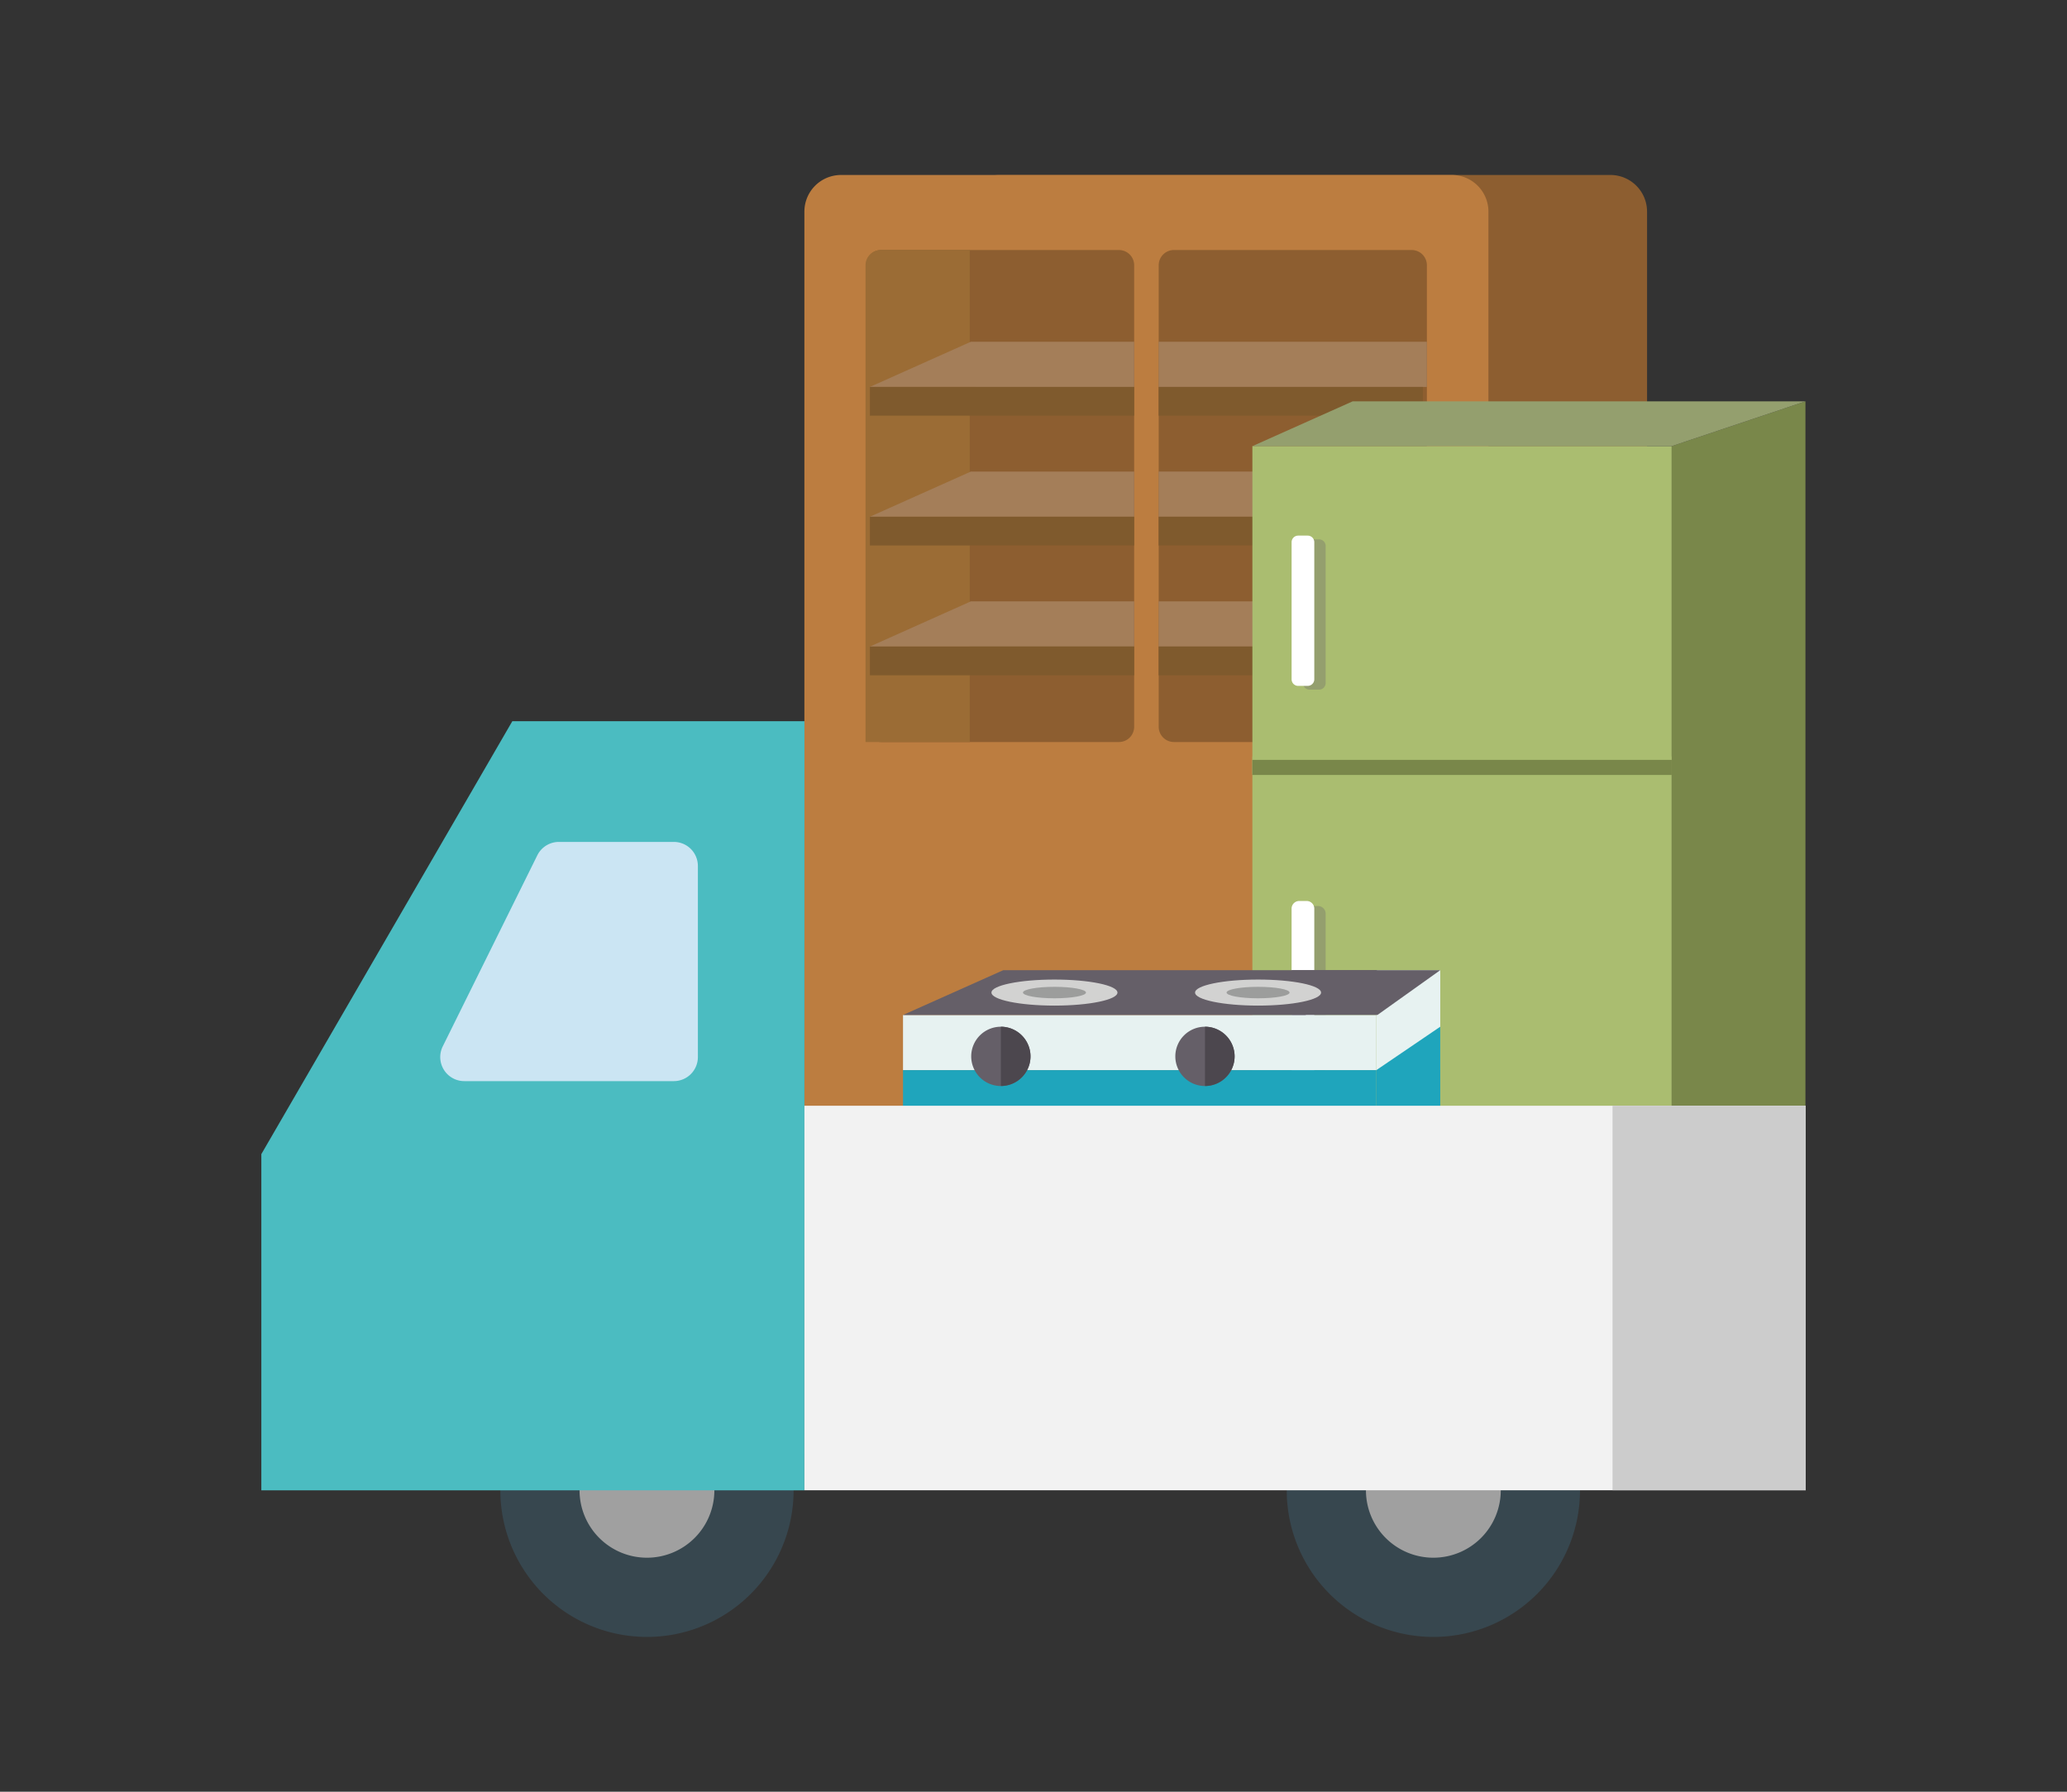 <svg xmlns="http://www.w3.org/2000/svg" xmlns:xlink="http://www.w3.org/1999/xlink" width="150" height="130" viewBox="0 0 150 130">
  <rect x="0" y="0" width="150" height="130" fill="#333333" stroke="none"/>
  <defs>
    <clipPath id="clip-path">
      <rect id="長方形_13509" data-name="長方形 13509" width="150" height="130" transform="translate(821 6867)" fill="#fff" stroke="#707070" stroke-width="1"/>
    </clipPath>
    <clipPath id="clip-path-2">
      <rect id="長方形_12483" data-name="長方形 12483" width="112.071" height="106.075" fill="none"/>
    </clipPath>
  </defs>
  <g id="サービス_残置物撤去" transform="translate(-821 -6867)" clip-path="url(#clip-path)">
    <g id="グループ_21380" data-name="グループ 21380" transform="translate(-1.187)">
      <g id="グループ_19962" data-name="グループ 19962" transform="translate(841.152 6879.696)">
        <g id="グループ_19961" data-name="グループ 19961" clip-path="url(#clip-path-2)">
          <path id="パス_100186" data-name="パス 100186" d="M109.141,81.023H64.819a2.659,2.659,0,0,1-2.659-2.659V2.659A2.659,2.659,0,0,1,64.819,0h44.321A2.659,2.659,0,0,1,111.8,2.659v75.7a2.659,2.659,0,0,1-2.659,2.659" transform="translate(-11.24)" fill="#8d5e30"/>
          <path id="パス_100187" data-name="パス 100187" d="M95.089,81.023H50.767a2.659,2.659,0,0,1-2.659-2.659V2.659A2.659,2.659,0,0,1,50.767,0H95.089a2.659,2.659,0,0,1,2.659,2.659v75.7a2.659,2.659,0,0,1-2.659,2.659" transform="translate(-8.699)" fill="#bc7d40"/>
          <path id="パス_100188" data-name="パス 100188" d="M71.92,42.344H54.667a1.105,1.105,0,0,1-1.105-1.105V7.751a1.105,1.105,0,0,1,1.105-1.105H71.92a1.105,1.105,0,0,1,1.105,1.105V41.239a1.105,1.105,0,0,1-1.105,1.105" transform="translate(-9.685 -1.202)" fill="#8d5e30"/>
          <path id="パス_100189" data-name="パス 100189" d="M97.852,42.344H80.6a1.106,1.106,0,0,1-1.105-1.105V7.751A1.106,1.106,0,0,1,80.6,6.646H97.852a1.105,1.105,0,0,1,1.105,1.105V41.239a1.105,1.105,0,0,1-1.105,1.105" transform="translate(-14.374 -1.202)" fill="#8d5e30"/>
          <path id="パス_100190" data-name="パス 100190" d="M61.086,6.645v35.7H53.525V7.751a1.112,1.112,0,0,1,1.106-1.106Z" transform="translate(-9.679 -1.202)" fill="#9b6c35"/>
          <path id="パス_100191" data-name="パス 100191" d="M61.234,14.772H73.088v3.277H53.911l6.758-3.023Z" transform="translate(-9.748 -2.671)" fill="#a47e59"/>
          <rect id="長方形_12462" data-name="長方形 12462" width="19.464" height="3.277" transform="translate(65.117 12.101)" fill="#a47e59"/>
          <rect id="長方形_12463" data-name="長方形 12463" width="19.177" height="2.085" transform="translate(44.163 15.378)" fill="#7f5a2d"/>
          <rect id="長方形_12464" data-name="長方形 12464" width="19.177" height="2.085" transform="translate(65.117 15.378)" fill="#7f5a2d"/>
          <path id="パス_100192" data-name="パス 100192" d="M61.234,26.269H73.088v3.277H53.911l6.758-3.023Z" transform="translate(-9.748 -4.75)" fill="#a47e59"/>
          <rect id="長方形_12465" data-name="長方形 12465" width="19.464" height="3.277" transform="translate(65.117 21.519)" fill="#a47e59"/>
          <rect id="長方形_12466" data-name="長方形 12466" width="19.177" height="2.085" transform="translate(44.163 24.796)" fill="#7f5a2d"/>
          <rect id="長方形_12467" data-name="長方形 12467" width="19.177" height="2.085" transform="translate(65.117 24.796)" fill="#7f5a2d"/>
          <path id="パス_100193" data-name="パス 100193" d="M61.234,37.766H73.088v3.277H53.911l6.758-3.023Z" transform="translate(-9.748 -6.829)" fill="#a47e59"/>
          <rect id="長方形_12468" data-name="長方形 12468" width="19.464" height="3.277" transform="translate(65.117 30.937)" fill="#a47e59"/>
          <rect id="長方形_12469" data-name="長方形 12469" width="19.177" height="2.085" transform="translate(44.163 34.214)" fill="#7f5a2d"/>
          <rect id="長方形_12470" data-name="長方形 12470" width="19.177" height="2.085" transform="translate(65.117 34.214)" fill="#7f5a2d"/>
          <rect id="長方形_12471" data-name="長方形 12471" width="5.339" height="1.215" transform="translate(95.539 76.726)" fill="#4c474e"/>
          <rect id="長方形_12472" data-name="長方形 12472" width="5.339" height="1.215" transform="translate(74.176 76.726)" fill="#4c474e"/>
          <rect id="長方形_12473" data-name="長方形 12473" width="30.431" height="23.798" transform="translate(71.919 19.671)" fill="#aabd70"/>
          <rect id="長方形_12474" data-name="長方形 12474" width="30.431" height="35.038" transform="translate(71.919 42.185)" fill="#aabd70"/>
          <path id="パス_100194" data-name="パス 100194" d="M134.648,77.6l-9.706,3.251V23.3l9.706-3.251Z" transform="translate(-22.593 -3.625)" fill="#79874a"/>
          <path id="パス_100195" data-name="パス 100195" d="M118.225,23.3H87.794l7.276-3.251h32.86Z" transform="translate(-15.875 -3.625)" fill="#949f6e"/>
          <rect id="長方形_12475" data-name="長方形 12475" width="30.431" height="1.095" transform="translate(71.919 42.437)" fill="#79874a"/>
          <path id="パス_100196" data-name="パス 100196" d="M93.443,43.177h-.691a.478.478,0,0,1-.478-.478V32.752a.478.478,0,0,1,.478-.478h.691a.478.478,0,0,1,.478.478V42.7a.478.478,0,0,1-.478.478" transform="translate(-16.685 -5.836)" fill="#949f6e"/>
          <path id="パス_100197" data-name="パス 100197" d="M92.438,42.845h-.691a.478.478,0,0,1-.478-.478V32.42a.478.478,0,0,1,.478-.478h.691a.478.478,0,0,1,.478.478v9.946a.478.478,0,0,1-.478.478" transform="translate(-16.504 -5.776)" fill="#fff"/>
          <path id="パス_100198" data-name="パス 100198" d="M93.365,79.473h-.536a.556.556,0,0,1-.556-.556V65.305a.556.556,0,0,1,.556-.556h.536a.556.556,0,0,1,.556.556V78.917a.556.556,0,0,1-.556.556" transform="translate(-16.685 -11.708)" fill="#949f6e"/>
          <path id="パス_100199" data-name="パス 100199" d="M92.36,79.026h-.536a.556.556,0,0,1-.556-.556V64.858a.556.556,0,0,1,.556-.556h.536a.556.556,0,0,1,.556.556V78.47a.556.556,0,0,1-.556.556" transform="translate(-16.504 -11.627)" fill="#fff"/>
          <rect id="長方形_12476" data-name="長方形 12476" width="34.347" height="4.002" transform="translate(46.566 60.947)" fill="#e7f2f1"/>
          <rect id="長方形_12477" data-name="長方形 12477" width="34.347" height="4.002" transform="translate(46.566 64.949)" fill="#1fa5bc"/>
          <rect id="長方形_12478" data-name="長方形 12478" width="4.64" height="7.255" transform="translate(80.914 57.694)" fill="#e7f2f1"/>
          <path id="パス_100200" data-name="パス 100200" d="M103.414,75.438l-4.64,3.152v4h4.64Z" transform="translate(-17.861 -13.641)" fill="#1fa5bc"/>
          <path id="パス_100201" data-name="パス 100201" d="M67.189,77.591a2.151,2.151,0,1,1-2.151-2.151,2.151,2.151,0,0,1,2.151,2.151" transform="translate(-11.372 -13.641)" fill="#655f68"/>
          <path id="パス_100202" data-name="パス 100202" d="M67.664,77.589a2.15,2.15,0,0,1-2.151,2.151v-4.3a2.153,2.153,0,0,1,2.151,2.151" transform="translate(-11.846 -13.641)" fill="#4c474e"/>
          <path id="パス_100203" data-name="パス 100203" d="M85.27,77.591a2.151,2.151,0,1,1-2.151-2.151,2.151,2.151,0,0,1,2.151,2.151" transform="translate(-14.641 -13.641)" fill="#655f68"/>
          <path id="パス_100204" data-name="パス 100204" d="M85.745,77.589a2.15,2.15,0,0,1-2.151,2.151v-4.3a2.153,2.153,0,0,1,2.151,2.151" transform="translate(-15.116 -13.641)" fill="#4c474e"/>
          <rect id="長方形_12479" data-name="長方形 12479" width="2.853" height="2.051" transform="translate(49.676 68.952)" fill="#4c474e"/>
          <rect id="長方形_12480" data-name="長方形 12480" width="2.853" height="2.051" transform="translate(72.097 68.952)" fill="#4c474e"/>
          <path id="パス_100205" data-name="パス 100205" d="M86.059,73.682H56.845l7.277-3.251h27.15Z" transform="translate(-10.279 -12.736)" fill="#655f68"/>
          <path id="パス_100206" data-name="パス 100206" d="M102.059,70.43H91.279v3.251H97.5Z" transform="translate(-16.505 -12.736)" fill="#655f68"/>
          <path id="パス_100207" data-name="パス 100207" d="M73.824,72.207c0,.522-2.047.945-4.573.945s-4.572-.423-4.572-.945,2.047-.945,4.572-.945,4.573.423,4.573.945" transform="translate(-11.696 -12.886)" fill="#d2d2d1"/>
          <path id="パス_100208" data-name="パス 100208" d="M72.043,72.323c0,.23-1.024.416-2.286.416s-2.286-.186-2.286-.416,1.023-.416,2.286-.416,2.286.186,2.286.416" transform="translate(-12.2 -13.003)" fill="#9c9d9c"/>
          <path id="パス_100209" data-name="パス 100209" d="M91.861,72.207c0,.522-2.047.945-4.573.945s-4.572-.423-4.572-.945,2.047-.945,4.572-.945,4.573.423,4.573.945" transform="translate(-14.957 -12.886)" fill="#d2d2d1"/>
          <path id="パス_100210" data-name="パス 100210" d="M90.08,72.323c0,.23-1.024.416-2.286.416s-2.286-.186-2.286-.416,1.023-.416,2.286-.416,2.286.186,2.286.416" transform="translate(-15.462 -13.003)" fill="#9c9d9c"/>
          <path id="パス_100211" data-name="パス 100211" d="M42.454,114.15a10.641,10.641,0,1,1-10.642-10.642A10.642,10.642,0,0,1,42.454,114.15" transform="translate(-3.828 -18.717)" fill="#37474f"/>
          <path id="パス_100212" data-name="パス 100212" d="M37.973,115.419a4.892,4.892,0,1,1-4.892-4.892,4.892,4.892,0,0,1,4.892,4.892" transform="translate(-5.097 -19.986)" fill="#a0a0a0"/>
          <path id="パス_100213" data-name="パス 100213" d="M112.12,114.15a10.641,10.641,0,1,1-10.642-10.642A10.642,10.642,0,0,1,112.12,114.15" transform="translate(-16.426 -18.717)" fill="#37474f"/>
          <path id="パス_100214" data-name="パス 100214" d="M107.639,115.419a4.892,4.892,0,1,1-4.892-4.892,4.892,4.892,0,0,1,4.892,4.892" transform="translate(-17.695 -19.986)" fill="#a0a0a0"/>
          <path id="パス_100215" data-name="パス 100215" d="M39.409,104.182H0V79.791L18.214,48.379h21.2Z" transform="translate(0 -8.748)" fill="#4bbcc1"/>
          <rect id="長方形_12481" data-name="長方形 12481" width="72.661" height="27.901" transform="translate(39.41 67.532)" fill="#f2f2f2"/>
          <rect id="長方形_12482" data-name="長方形 12482" width="14.017" height="27.901" transform="translate(98.054 67.532)" fill="#ccc"/>
          <path id="パス_100216" data-name="パス 100216" d="M32.8,59.072H24.458a1.748,1.748,0,0,0-1.565.972L16.031,73.906A1.746,1.746,0,0,0,17.6,76.428H32.8a1.747,1.747,0,0,0,1.746-1.747V60.818A1.746,1.746,0,0,0,32.8,59.072" transform="translate(-2.866 -10.682)" fill="#cbe5f3"/>
        </g>
      </g>
    </g>
  </g>
</svg>
